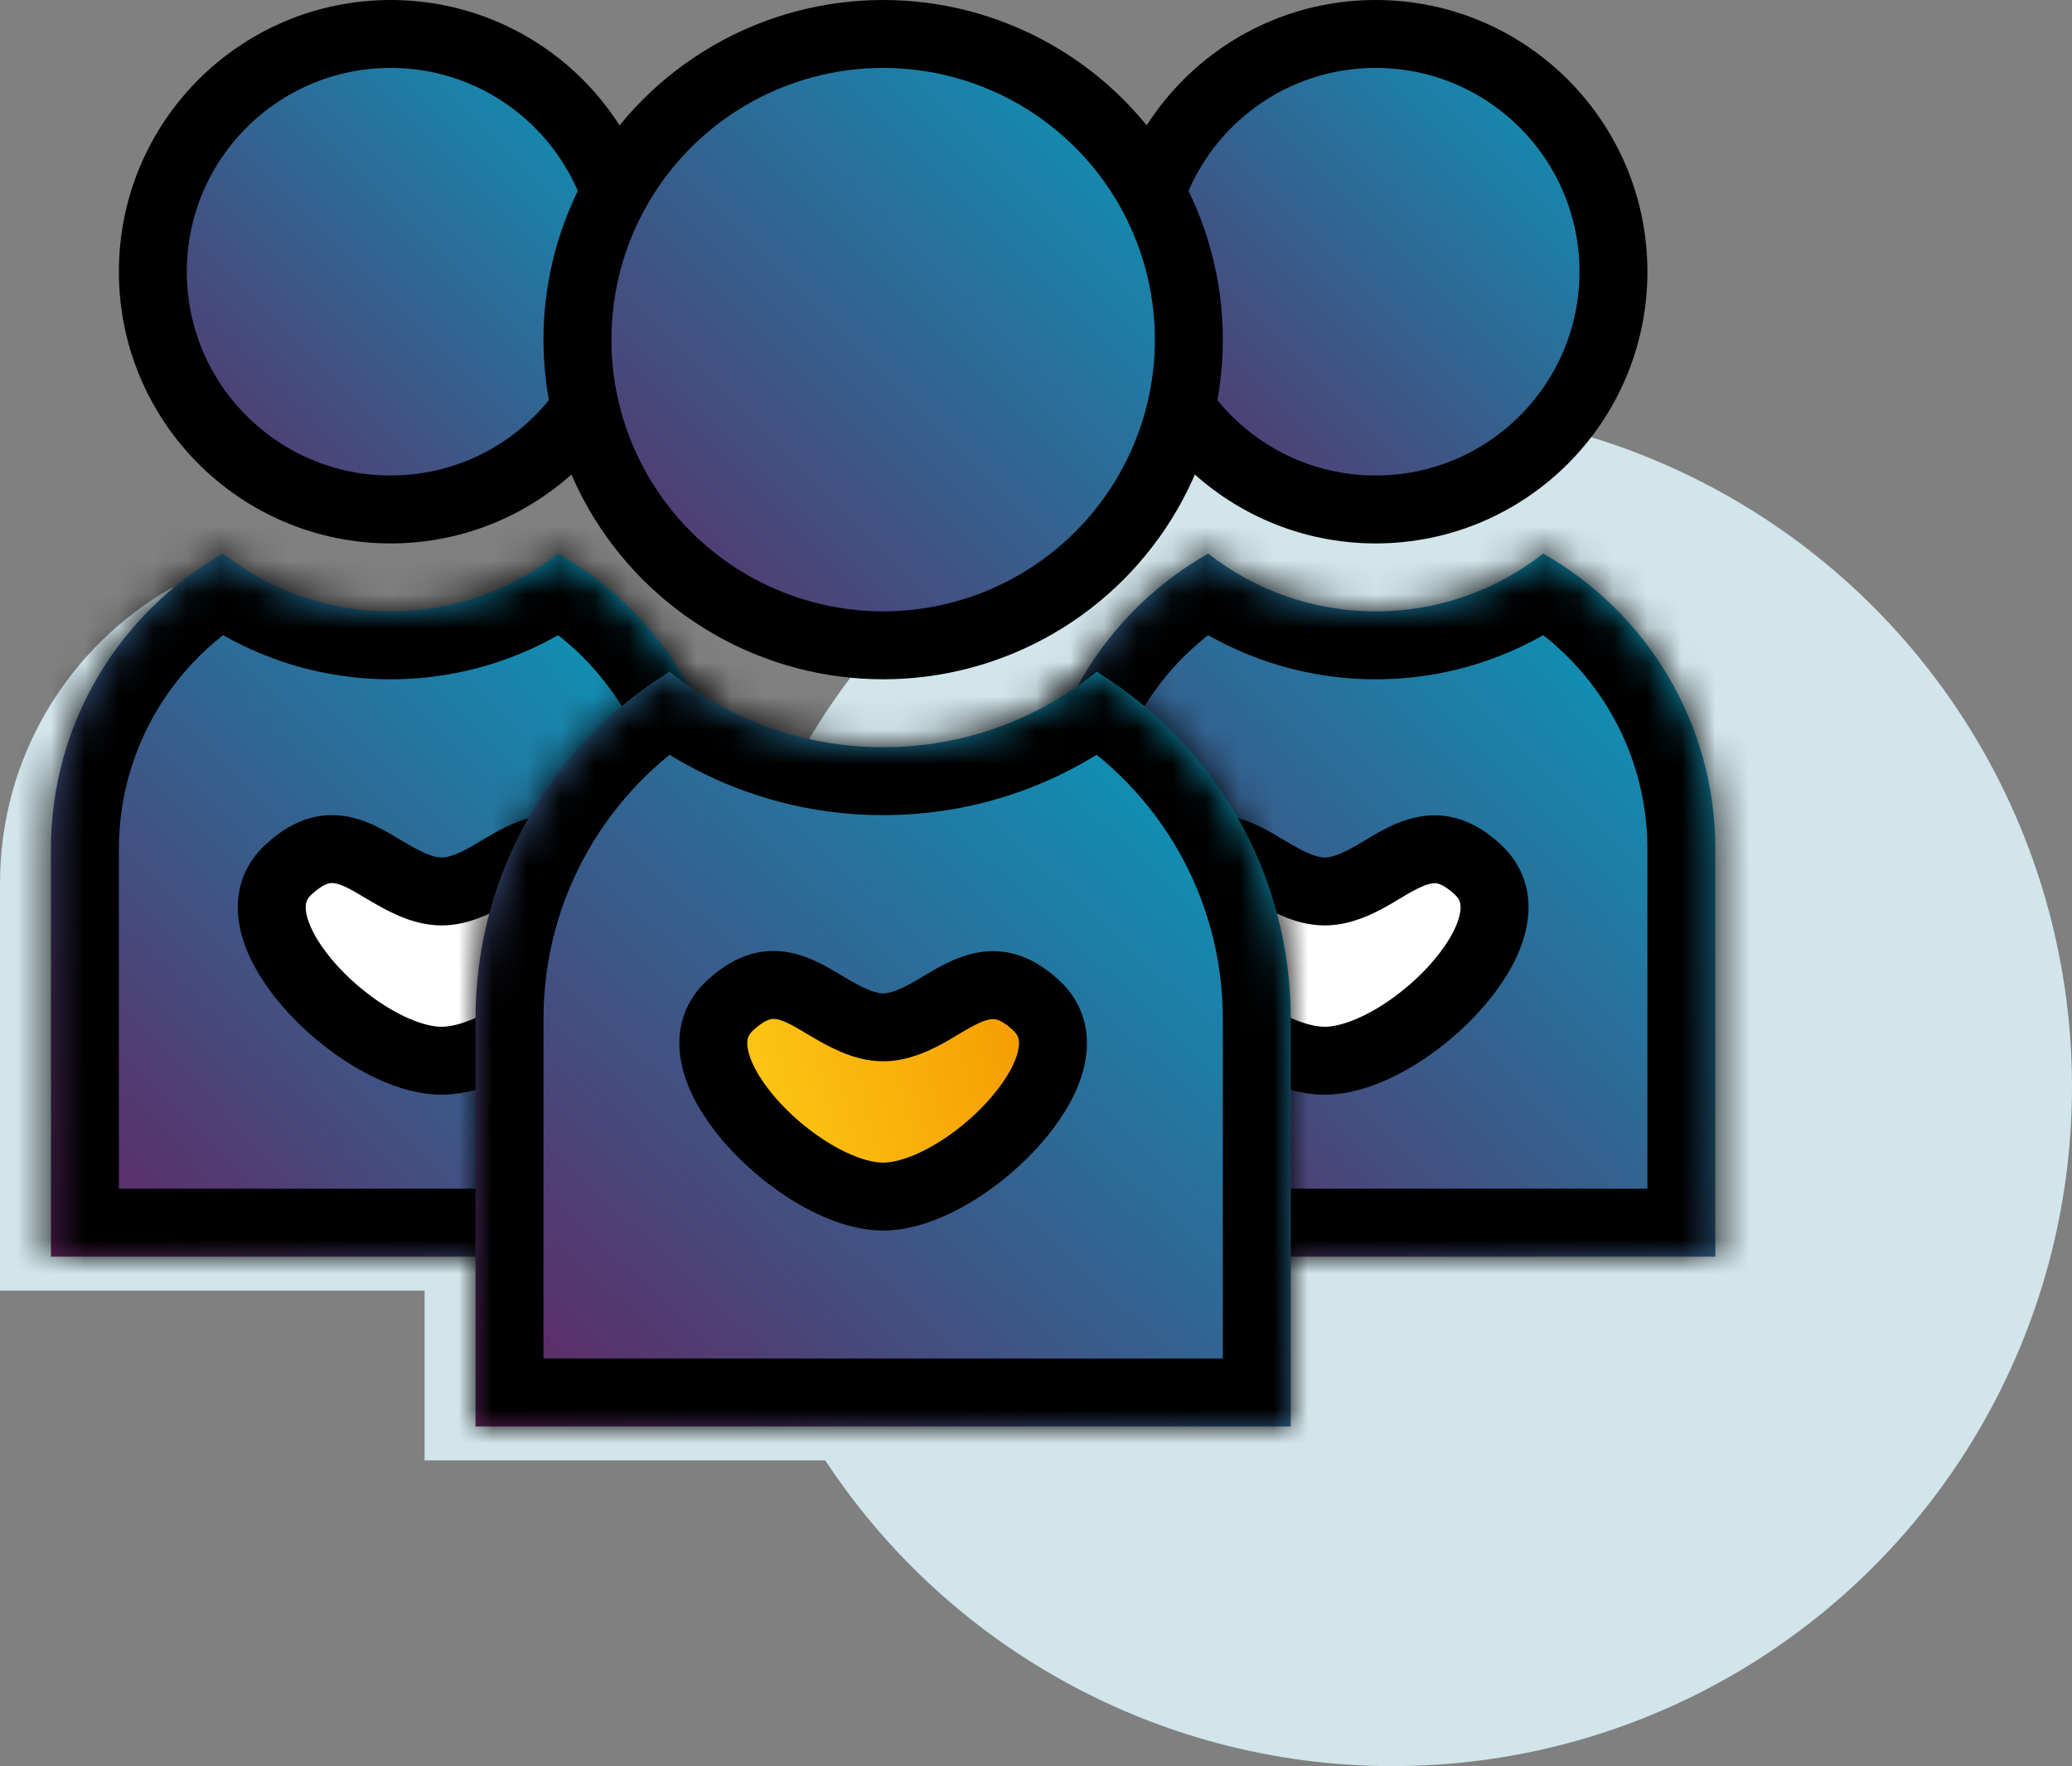 <svg width="61" height="52" viewBox="0 0 61 52" fill="none" xmlns="http://www.w3.org/2000/svg">
<rect x="0" y="0" width="61" height="52" fill="#808080" stroke="none"/>
<circle cx="41" cy="32" r="20" fill="#D1E5EA"/>
<path fill-rule="evenodd" clip-rule="evenodd" d="M0 26C0 22.27 2.041 19.018 5.068 17.299C6.427 18.364 8.139 19 10 19C11.861 19 13.573 18.364 14.932 17.299C16.547 18.216 17.881 19.57 18.775 21.2C20.397 22.334 22.371 23 24.5 23C26.882 23 29.069 22.167 30.787 20.777C32.8 22.017 34.418 23.835 35.412 26H49V38H36.5V43H24.5H12.5V38H0V26Z" fill="#D1E5EA"/>
<mask id="path-3-inside-1_2068_35794" fill="white">
<path fill-rule="evenodd" clip-rule="evenodd" d="M1.5 25C1.5 21.27 3.541 18.018 6.568 16.299C7.927 17.364 9.639 18 11.5 18C13.361 18 15.073 17.364 16.432 16.299C19.459 18.018 21.5 21.27 21.5 25V37H1.5V25Z"/>
</mask>
<path fill-rule="evenodd" clip-rule="evenodd" d="M1.5 25C1.5 21.27 3.541 18.018 6.568 16.299C7.927 17.364 9.639 18 11.5 18C13.361 18 15.073 17.364 16.432 16.299C19.459 18.018 21.5 21.27 21.5 25V37H1.5V25Z" fill="url(#paint0_linear_2068_35794)"/>
<path d="M6.568 16.299L7.802 14.725L6.746 13.897L5.58 14.56L6.568 16.299ZM16.432 16.299L17.42 14.56L16.254 13.897L15.198 14.725L16.432 16.299ZM21.5 37V39H23.5V37H21.5ZM1.5 37H-0.5V39H1.5V37ZM5.58 14.56C1.953 16.62 -0.5 20.522 -0.5 25H3.5C3.5 22.019 5.129 19.416 7.556 18.038L5.58 14.56ZM11.5 16C10.102 16 8.821 15.524 7.802 14.725L5.334 17.873C7.032 19.205 9.176 20 11.5 20V16ZM15.198 14.725C14.179 15.524 12.898 16 11.5 16V20C13.824 20 15.968 19.205 17.666 17.873L15.198 14.725ZM23.5 25C23.5 20.522 21.047 16.62 17.42 14.56L15.444 18.038C17.871 19.416 19.5 22.019 19.5 25H23.5ZM19.5 25V37H23.5V25H19.5ZM21.5 35H1.5V39H21.5V35ZM3.5 37V25H-0.5V37H3.5Z" fill="black" mask="url(#path-3-inside-1_2068_35794)"/>
<circle cx="11.5" cy="8" r="7" fill="url(#paint1_linear_2068_35794)" stroke="black" stroke-width="2"/>
<mask id="path-6-inside-2_2068_35794" fill="white">
<path fill-rule="evenodd" clip-rule="evenodd" d="M30.5 25C30.5 21.27 32.541 18.018 35.568 16.299C36.927 17.364 38.639 18 40.5 18C42.361 18 44.073 17.364 45.432 16.299C48.459 18.018 50.5 21.27 50.5 25V37H30.5V25Z"/>
</mask>
<path fill-rule="evenodd" clip-rule="evenodd" d="M30.5 25C30.5 21.27 32.541 18.018 35.568 16.299C36.927 17.364 38.639 18 40.5 18C42.361 18 44.073 17.364 45.432 16.299C48.459 18.018 50.5 21.27 50.5 25V37H30.5V25Z" fill="url(#paint2_linear_2068_35794)"/>
<path d="M35.568 16.299L36.802 14.725L35.746 13.897L34.58 14.56L35.568 16.299ZM45.432 16.299L46.42 14.56L45.254 13.897L44.198 14.725L45.432 16.299ZM50.5 37V39H52.5V37H50.5ZM30.5 37H28.5V39H30.5V37ZM34.58 14.56C30.953 16.62 28.5 20.522 28.5 25H32.5C32.5 22.019 34.129 19.416 36.556 18.038L34.58 14.56ZM40.5 16C39.102 16 37.821 15.524 36.802 14.725L34.334 17.873C36.032 19.205 38.176 20 40.5 20V16ZM44.198 14.725C43.179 15.524 41.898 16 40.5 16V20C42.824 20 44.968 19.205 46.666 17.873L44.198 14.725ZM52.5 25C52.5 20.522 50.047 16.62 46.42 14.56L44.444 18.038C46.871 19.416 48.5 22.019 48.5 25H52.5ZM48.5 25V37H52.5V25H48.5ZM50.5 35H30.5V39H50.5V35ZM32.5 37V25H28.5V37H32.5Z" fill="black" mask="url(#path-6-inside-2_2068_35794)"/>
<circle cx="40.5" cy="8" r="7" fill="url(#paint3_linear_2068_35794)" stroke="black" stroke-width="2"/>
<path fill-rule="evenodd" clip-rule="evenodd" d="M9.747 25C10.316 24.992 10.818 25.314 11.305 25.603C11.877 25.943 12.432 26.247 13 26.247C13.471 26.247 13.934 26.043 14.406 25.773C14.464 25.738 14.522 25.704 14.58 25.67L14.784 25.548C15.26 25.266 15.728 25.008 16.236 25.005C16.634 25.003 17.047 25.177 17.508 25.604C17.889 25.957 18.029 26.386 17.995 26.845C17.951 27.432 17.641 28.055 17.196 28.643C16.15 30.023 14.329 31.231 13 31.231C11.671 31.231 9.85 30.023 8.804 28.643C8.359 28.055 8.049 27.431 8.005 26.844C7.971 26.386 8.111 25.957 8.492 25.604C8.949 25.181 9.359 25.006 9.747 25Z" fill="white" stroke="black" stroke-width="2"/>
<path fill-rule="evenodd" clip-rule="evenodd" d="M35.747 25C36.316 24.992 36.818 25.314 37.305 25.603C37.877 25.943 38.432 26.247 39 26.247C39.471 26.247 39.934 26.043 40.406 25.773C40.464 25.738 40.522 25.704 40.58 25.67L40.784 25.548C41.26 25.266 41.728 25.008 42.236 25.005C42.633 25.003 43.047 25.177 43.508 25.604C43.889 25.957 44.029 26.386 43.995 26.845C43.951 27.432 43.641 28.055 43.196 28.643C42.15 30.023 40.329 31.231 39 31.231C37.672 31.231 35.85 30.023 34.804 28.643C34.359 28.055 34.049 27.431 34.005 26.844C33.971 26.386 34.111 25.957 34.492 25.604C34.949 25.181 35.359 25.006 35.747 25Z" fill="white" stroke="black" stroke-width="2"/>
<mask id="path-11-inside-3_2068_35794" fill="white">
<path fill-rule="evenodd" clip-rule="evenodd" d="M19.713 19.777C16.285 21.889 14 25.678 14 30V42H26H38V30C38 25.678 35.715 21.889 32.287 19.777C30.569 21.167 28.382 22 26 22C23.618 22 21.431 21.167 19.713 19.777Z"/>
</mask>
<path fill-rule="evenodd" clip-rule="evenodd" d="M19.713 19.777C16.285 21.889 14 25.678 14 30V42H26H38V30C38 25.678 35.715 21.889 32.287 19.777C30.569 21.167 28.382 22 26 22C23.618 22 21.431 21.167 19.713 19.777Z" fill="url(#paint4_linear_2068_35794)"/>
<path d="M19.713 19.777L20.971 18.222L19.87 17.331L18.664 18.074L19.713 19.777ZM14 42H12V44H14V42ZM38 42V44H40V42H38ZM32.287 19.777L33.336 18.074L32.13 17.331L31.029 18.222L32.287 19.777ZM18.664 18.074C14.67 20.536 12 24.955 12 30H16C16 26.401 17.9 23.243 20.762 21.48L18.664 18.074ZM12 30V42H16V30H12ZM14 44H26V40H14V44ZM26 44H38V40H26V44ZM40 42V30H36V42H40ZM40 30C40 24.955 37.33 20.536 33.336 18.074L31.238 21.48C34.1 23.243 36 26.401 36 30H40ZM31.029 18.222C29.654 19.335 27.907 20 26 20V24C28.857 24 31.485 22.999 33.545 21.331L31.029 18.222ZM26 20C24.093 20 22.346 19.335 20.971 18.222L18.455 21.331C20.515 22.999 23.143 24 26 24V20Z" fill="black" mask="url(#path-11-inside-3_2068_35794)"/>
<circle cx="26" cy="10" r="9" fill="url(#paint5_linear_2068_35794)" stroke="black" stroke-width="2"/>
<path fill-rule="evenodd" clip-rule="evenodd" d="M22.747 29C23.316 28.992 23.818 29.314 24.305 29.603C24.877 29.943 25.432 30.247 26 30.247C26.471 30.247 26.934 30.043 27.406 29.773C27.464 29.738 27.522 29.704 27.58 29.67L27.784 29.548C28.26 29.266 28.728 29.008 29.236 29.005C29.634 29.003 30.047 29.177 30.508 29.604C30.889 29.957 31.029 30.386 30.995 30.845C30.951 31.432 30.641 32.055 30.196 32.643C29.15 34.023 27.329 35.231 26 35.231C24.672 35.231 22.85 34.023 21.804 32.643C21.359 32.055 21.049 31.431 21.005 30.844C20.971 30.386 21.111 29.957 21.492 29.604C21.949 29.181 22.359 29.006 22.747 29Z" fill="url(#paint6_linear_2068_35794)" stroke="black" stroke-width="2"/>
<defs>
<linearGradient id="paint0_linear_2068_35794" x1="11.5" y1="47.35" x2="32.189" y2="27.362" gradientUnits="userSpaceOnUse">
<stop stop-color="#65235F"/>
<stop offset="1" stop-color="#00A4C3"/>
</linearGradient>
<linearGradient id="paint1_linear_2068_35794" x1="11.5" y1="24" x2="27.5" y2="8" gradientUnits="userSpaceOnUse">
<stop stop-color="#65235F"/>
<stop offset="1" stop-color="#00A4C3"/>
</linearGradient>
<linearGradient id="paint2_linear_2068_35794" x1="40.5" y1="47.35" x2="61.189" y2="27.362" gradientUnits="userSpaceOnUse">
<stop stop-color="#65235F"/>
<stop offset="1" stop-color="#00A4C3"/>
</linearGradient>
<linearGradient id="paint3_linear_2068_35794" x1="40.5" y1="24" x2="56.5" y2="8" gradientUnits="userSpaceOnUse">
<stop stop-color="#65235F"/>
<stop offset="1" stop-color="#00A4C3"/>
</linearGradient>
<linearGradient id="paint4_linear_2068_35794" x1="26" y1="53.112" x2="48.158" y2="29.182" gradientUnits="userSpaceOnUse">
<stop stop-color="#65235F"/>
<stop offset="1" stop-color="#00A4C3"/>
</linearGradient>
<linearGradient id="paint5_linear_2068_35794" x1="26" y1="30" x2="46" y2="10" gradientUnits="userSpaceOnUse">
<stop stop-color="#65235F"/>
<stop offset="1" stop-color="#00A4C3"/>
</linearGradient>
<linearGradient id="paint6_linear_2068_35794" x1="21" y1="35.231" x2="31.875" y2="32.556" gradientUnits="userSpaceOnUse">
<stop stop-color="#FECF18"/>
<stop offset="1" stop-color="#F49701"/>
</linearGradient>
</defs>
</svg>
